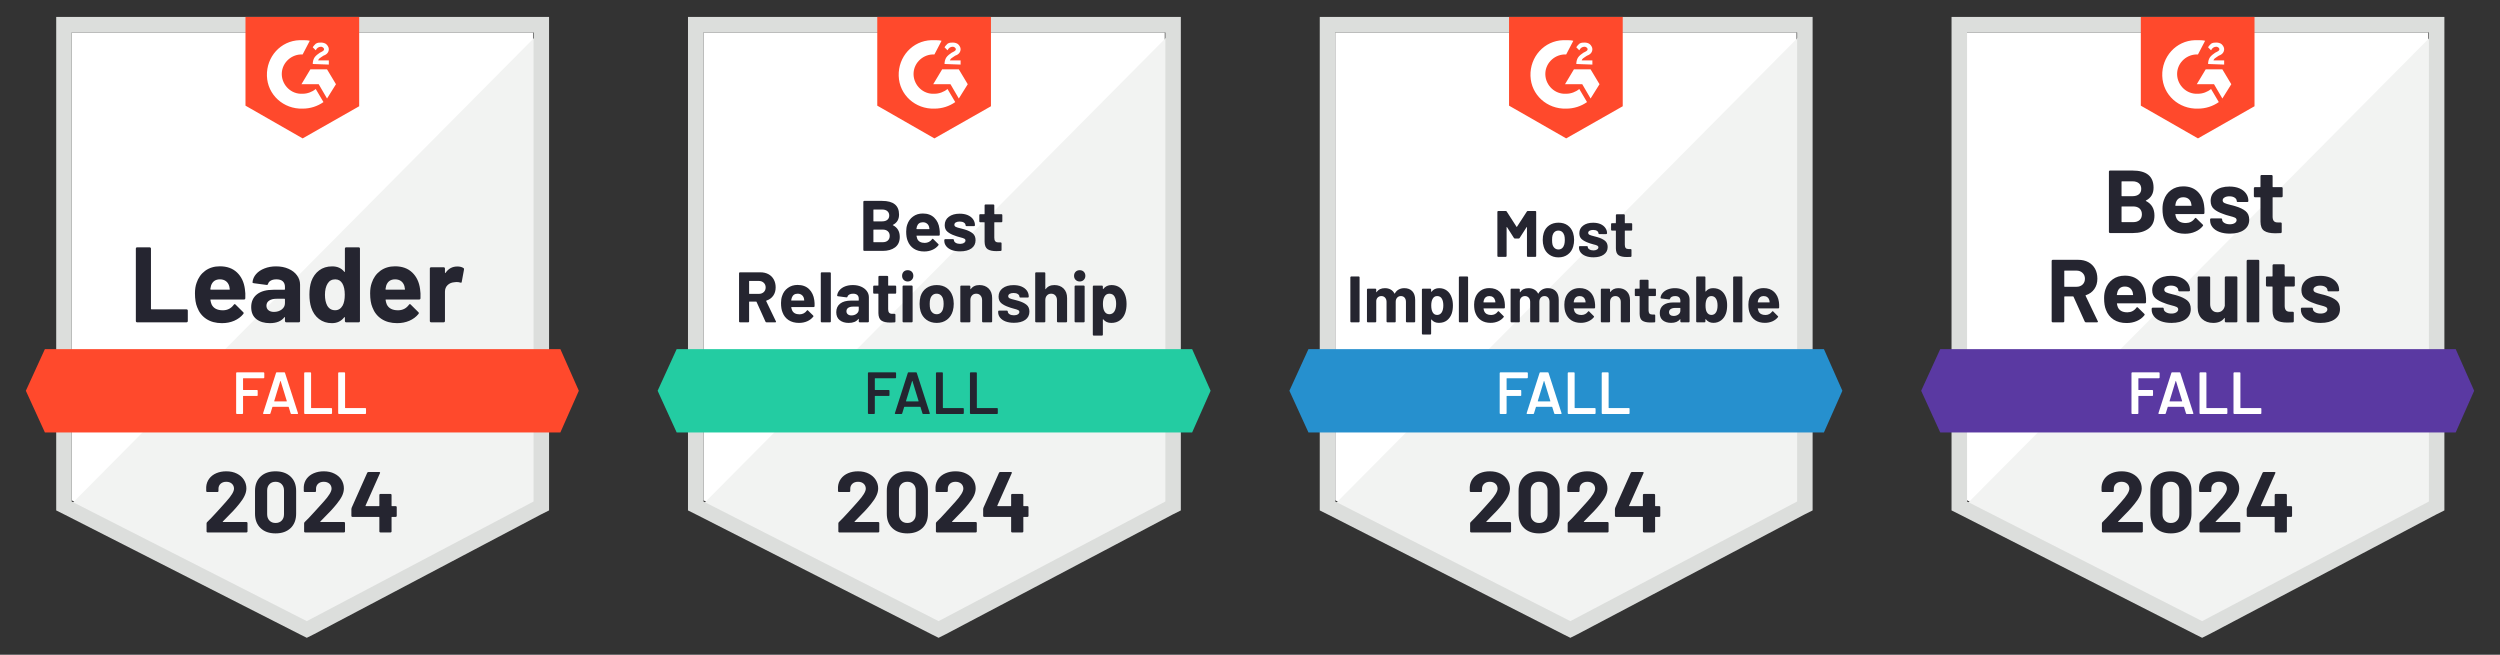 <?xml version="1.0" encoding="UTF-8"?>
<svg xmlns="http://www.w3.org/2000/svg" version="1.1" viewBox="0 0 420 110">
  <rect x="0" y="0" width="420" height="110" fill="#333333" stroke="none"/>
  <defs>
    <style>
      .cls-1 {
        fill: #dcdedc;
      }

      .cls-2 {
        fill: #252530;
      }

      .cls-3 {
        fill: #23cca2;
      }

      .cls-4 {
        fill: #fff;
      }

      .cls-5 {
        fill: #2690ce;
      }

      .cls-6 {
        fill: #5a39a2;
      }

      .cls-7 {
        fill: #f2f3f2;
      }

      .cls-8 {
        fill: #ff492c;
      }

      .cls-9 {
        fill: #242530;
      }
    </style>
  </defs>
  <!-- Generator: Adobe Illustrator 28.7.1, SVG Export Plug-In . SVG Version: 1.2.0 Build 142)  -->
  <g>
    <g id="Layer_1">
      <g>
        <path class="cls-4" d="M330.458,84.05l39.5,20.1,38-20.1V5.45h-77.5v78.6Z"/>
        <path class="cls-7" d="M408.758,5.75l-79.1,79.7,41,20.3,38.1-19.5V5.75Z"/>
        <path class="cls-1" d="M327.858,31.65v54.1l1.4.7,39.5,20.1,1.2.6,1.2-.6,38.1-20.1,1.4-.7V2.85h-82.8v28.8h-0ZM330.458,84.25V5.45h77.6v78.8l-38.1,20.1-39.5-20.1h0Z"/>
        <path class="cls-8" d="M369.258,6.75c.4,0,.8,0,1.2.1l-1.2,2.3c-1.8-.1-3.4,1.3-3.5,3.1-.1,1.8,1.3,3.4,3.1,3.5h.4c.8,0,1.6-.3,2.2-.8l1.3,2.2c-1,.7-2.2,1.1-3.5,1.1-3.2.1-5.9-2.3-6-5.5-.1-3.2,2.3-5.9,5.5-6,0,0,.5,0,.5-0ZM373.358,11.65l1.5,2.5-1.5,2.4-1.4-2.4h-2.9l1.5-2.5h2.8-0ZM370.958,10.75c0-.4.1-.8.3-1.1s.6-.6.9-.8l.2-.1c.4-.2.5-.3.5-.5s-.3-.4-.5-.4c-.4,0-.7.2-.9.6l-.5-.5c.1-.2.3-.4.5-.6.3-.2.6-.2.9-.2s.7.1.9.3.4.5.4.8c0,.5-.3.9-.9,1.1l-.3.2c-.3.2-.5.3-.6.6h1.8v.7l-2.7-.1h0ZM369.258,23.25l9.5-5.4V2.85h-19.1v14.9l9.6,5.5Z"/>
        <path class="cls-6" d="M412.558,58.65h-86.6l-3.2,7,3.2,7h86.6l3.1-7s-3.1-7-3.1-7Z"/>
        <path class="cls-2" d="M350.438,54.15c-.1,0-.17-.047-.21-.14l-1.87-4.15c-.02-.04-.05-.06-.09-.06h-1.4c-.047,0-.07.027-.07.08v4.09c0,.053-.017.097-.05.13-.04.033-.083.05-.13.05h-1.76c-.047,0-.087-.017-.12-.05-.04-.033-.06-.077-.06-.13v-10.14c0-.047.02-.09.06-.13.033-.033.073-.05.12-.05h4.29c.64,0,1.203.13,1.69.39s.863.63,1.13,1.11c.26.48.39,1.037.39,1.67,0,.68-.17,1.26-.51,1.74-.34.487-.813.83-1.42,1.03-.053.02-.07.053-.05.1l2.04,4.25c.027.04.04.07.04.09,0,.08-.057.12-.17.12,0,0-1.85,0-1.85 0h-0ZM346.868,45.46c-.047,0-.07.027-.07.08v2.57c0,.047.023.07.07.07h1.97c.42,0,.763-.123,1.03-.37.267-.253.4-.58.4-.98,0-.4-.133-.727-.4-.98-.267-.26-.61-.39-1.03-.39,0,0-1.97,0-1.97-0ZM360.478,49.5c.06.38.08.803.06,1.27-.013.127-.08.19-.2.19h-4.63c-.06,0-.08.023-.06.07.027.2.08.4.16.6.26.56.79.84,1.59.84.64-.007,1.147-.267,1.52-.78.04-.06.083-.09.13-.09.033,0,.07.02.11.06l1.08,1.06c.047.053.07.1.07.14,0,.02-.02.06-.06.12-.327.413-.75.73-1.27.95-.52.227-1.09.34-1.71.34-.86 0-1.587-.193-2.18-.58-.6-.393-1.03-.94-1.29-1.64-.207-.5-.31-1.153-.31-1.96,0-.553.073-1.04.22-1.46.233-.707.637-1.27,1.21-1.69s1.257-.63,2.05-.63c1,0,1.803.29,2.41.87.607.58.973,1.353,1.1,2.32ZM356.978,48.14c-.627,0-1.04.293-1.24.88-.04.133-.077.293-.11.48,0,.047.027.07.08.07h2.59c.06,0,.08-.023.06-.07-.047-.287-.07-.427-.07-.42-.093-.3-.25-.533-.47-.7-.227-.16-.507-.24-.84-.24ZM364.808,54.25c-.667,0-1.25-.093-1.75-.28-.5-.187-.887-.45-1.16-.79-.28-.34-.42-.727-.42-1.16v-.15c0-.047.02-.09.06-.13.033-.033.073-.05.12-.05h1.67c.047-0.0.09.017.13.05.033.04.05.083.05.13v.01c0,.227.123.417.37.57.24.153.547.23.92.23.34,0,.613-.067.82-.2.213-.14.32-.307.32-.5,0-.18-.09-.317-.27-.41-.18-.087-.477-.18-.89-.28-.467-.12-.837-.237-1.11-.35-.64-.22-1.15-.49-1.53-.81s-.57-.78-.57-1.38c0-.74.29-1.327.87-1.76.573-.433,1.333-.65,2.28-.65.64,0,1.2.1,1.68.3.48.207.853.497,1.12.87.267.367.4.787.4,1.26,0,.047-.017.087-.05.12-.04.033-.083.05-.13.05h-1.61c-.047,0-.087-.017-.12-.05-.04-.033-.06-.073-.06-.12,0-.22-.11-.407-.33-.56-.227-.153-.527-.23-.9-.23-.327 0-.597.063-.81.19-.207.12-.31.283-.31.49,0,.2.103.35.31.45.2.1.54.207,1.02.32l.38.09c.14.033.29.077.45.13.707.213,1.267.483,1.68.81.407.333.61.813.61,1.44,0,.74-.29,1.317-.87,1.73-.587.413-1.377.62-2.37.62ZM373.768,46.62c0-.047.017-.09.05-.13.033-.033.077-.05.13-.05h1.75c.053-0.0.097.017.13.05.033.04.05.083.05.13v7.35c0,.053-.017.097-.05.13s-.077.05-.13.05h-1.75c-.053,0-.097-.017-.13-.05s-.05-.077-.05-.13v-.51c0-.027-.01-.043-.03-.05s-.04.007-.06.04c-.4.533-1.02.8-1.86.8-.76,0-1.387-.227-1.88-.68-.487-.46-.73-1.107-.73-1.94v-5.01c0-.047.017-.09.05-.13.033-.033.077-.05.13-.05h1.74c.047-0.0.09.017.13.05.033.04.05.083.05.13v4.49c0,.4.107.723.32.97.213.253.51.38.89.38.347,0,.627-.103.84-.31.22-.207.357-.473.41-.8v-4.73h0ZM377.618,54.15c-.047,0-.087-.017-.12-.05-.04-.033-.06-.077-.06-.13v-10.14c0-.047.02-.09.06-.13.033-.033.073-.05.12-.05h1.76c.047,0,.09.017.13.05.033.04.05.083.05.13v10.14c0,.053-.017.097-.05.13-.04.033-.083.05-.13.05h-1.76ZM385.528,47.96c0,.047-.017.087-.05.12-.04.04-.083.06-.13.06h-1.44c-.053,0-.08.023-.08.07v3.18c0,.327.07.573.21.74.133.16.35.24.65.24h.49c.053,0,.097.017.13.05s.05.077.05.13v1.42c0,.113-.06.177-.18.19-.42.02-.72.03-.9.03-.827-0-1.447-.137-1.86-.41-.407-.273-.617-.79-.63-1.55v-4.02c0-.047-.023-.07-.07-.07h-.86c-.047,0-.087-.02-.12-.06-.04-.033-.06-.073-.06-.12v-1.34c0-.047.02-.09.06-.13.033-.033.073-.05.12-.05h.86c.047-0.0.07-.027.07-.08v-1.78c0-.047.02-.09.06-.13.033-.033.073-.05.12-.05h1.68c.053,0,.097.017.13.05.033.04.05.083.05.13v1.78c0,.053.027.08.08.08h1.44c.047-0.0.09.017.13.05.033.04.05.083.05.13v1.34h0ZM389.878,54.25c-.673,0-1.26-.093-1.76-.28-.5-.187-.887-.45-1.16-.79-.273-.34-.41-.727-.41-1.16v-.15c0-.047.017-.09.05-.13.033-.033.077-.05.13-.05h1.66c.053-0.0.097.017.13.05.033.04.05.083.05.13v.01c0,.227.123.417.37.57.247.153.553.23.92.23.34,0,.617-.067.83-.2.207-.14.31-.307.31-.5,0-.18-.09-.317-.27-.41-.18-.087-.473-.18-.88-.28-.473-.12-.843-.237-1.11-.35-.64-.22-1.15-.49-1.53-.81s-.57-.78-.57-1.38c0-.74.287-1.327.86-1.76.573-.433,1.337-.65,2.29-.65.64,0,1.2.1,1.68.3.48.207.853.497,1.12.87.26.367.39.787.39,1.26,0,.047-.017.087-.05.12s-.077.05-.13.05h-1.6c-.053,0-.097-.017-.13-.05s-.05-.073-.05-.12c0-.22-.113-.407-.34-.56-.227-.153-.523-.23-.89-.23-.333 0-.603.063-.81.19-.213.12-.32.283-.32.49,0,.2.103.35.31.45.207.1.55.207,1.03.32.107.027.23.057.37.09s.29.077.45.13c.713.213,1.273.483,1.68.81.413.333.62.813.62,1.44,0,.74-.293,1.317-.88,1.73s-1.373.62-2.36.62l-0.0 0h0ZM360.528,33.68c-.06.027-.06.057,0,.09.947.487,1.42,1.3,1.42,2.44,0,.973-.33,1.707-.99,2.2-.66.493-1.523.74-2.59.74h-3.89c-.047,0-.087-.017-.12-.05-.04-.033-.06-.077-.06-.13v-10.14c0-.047.02-.09.06-.13.033-.033.073-.05.12-.05h3.77c2.367,0,3.55.96,3.55,2.88,0,1-.423,1.717-1.27,2.15h-0ZM356.488,30.46c-.047,0-.07.027-.07.08v2.34c0,.053.023.08.07.08h1.76c.467,0,.833-.11,1.1-.33.253-.22.38-.52.38-.9,0-.393-.127-.703-.38-.93-.267-.227-.633-.34-1.1-.34h-1.76ZM358.368,37.32c.46,0,.82-.117,1.08-.35s.39-.557.39-.97c0-.407-.13-.73-.39-.97-.26-.233-.627-.35-1.1-.35h-1.86c-.047,0-.07.027-.07.08v2.48c0,.053.023.08.07.08,0,0,1.88,0,1.88-0h0ZM370.288,34.5c.06.38.08.803.06,1.27-.007.127-.07.19-.19.19h-4.64c-.06,0-.08.023-.06.07.033.2.09.4.17.6.26.56.79.84,1.59.84.64-.007,1.143-.267,1.51-.78.04-.06.087-.09.14-.09.027,0,.06.02.1.06l1.08,1.06c.053.053.08.1.08.14,0,.02-.02.06-.06.12-.333.413-.76.73-1.28.95-.513.227-1.083.34-1.71.34-.86,0-1.587-.193-2.18-.58-.593-.393-1.02-.94-1.28-1.64-.213-.5-.32-1.153-.32-1.96,0-.553.077-1.04.23-1.46.227-.707.63-1.27,1.21-1.69.573-.42,1.253-.63,2.04-.63,1,0,1.803.29,2.41.87s.973,1.353,1.1,2.32h-0ZM366.798,33.14c-.633,0-1.05.293-1.25.88-.04.133-.073.293-.1.48,0,.047.023.07.07.07h2.6c.06,0,.08-.023.06-.07-.053-.287-.08-.427-.08-.42-.087-.3-.243-.533-.47-.7-.227-.16-.503-.24-.83-.24h-0ZM374.628,39.25c-.673-0-1.26-.093-1.76-.28-.5-.187-.887-.45-1.16-.79-.273-.34-.41-.727-.41-1.16v-.15c0-.047.017-.09.05-.13.033-.033.077-.05.13-.05h1.66c.053,0,.097.017.13.05.033.04.05.083.05.13v.01c0,.227.123.417.37.57s.553.23.92.23c.34,0,.617-.067.83-.2.207-.14.31-.307.31-.5,0-.18-.09-.317-.27-.41-.18-.087-.473-.18-.88-.28-.473-.12-.843-.237-1.11-.35-.64-.22-1.15-.49-1.53-.81s-.57-.78-.57-1.38c0-.74.287-1.327.86-1.76.573-.433,1.337-.65,2.29-.65.64,0,1.2.1,1.68.3.48.207.853.497,1.12.87.26.367.39.787.39,1.26,0,.047-.017.087-.05.12s-.077.05-.13.05h-1.6c-.053,0-.097-.017-.13-.05s-.05-.073-.05-.12c0-.22-.113-.407-.34-.56s-.523-.23-.89-.23c-.333,0-.603.063-.81.19-.213.12-.32.283-.32.49,0,.2.103.35.31.45s.55.207,1.03.32c.107.027.23.057.37.09s.29.077.45.13c.713.213,1.273.483,1.68.81.413.333.62.813.62,1.44,0,.74-.293,1.317-.88,1.73-.587.413-1.373.62-2.36.62h0ZM383.488,32.96c0,.047-.017.087-.05.12-.033.04-.077.06-.13.06h-1.44c-.047,0-.07.023-.07.07v3.18c0,.327.067.573.2.74.133.16.353.24.66.24h.49c.047,0,.09.017.13.05.033.033.05.077.05.13v1.42c0,.113-.06.177-.18.19-.42.02-.72.03-.9.03-.833,0-1.453-.137-1.86-.41-.413-.273-.623-.79-.63-1.55v-4.02c0-.047-.027-.07-.08-.07h-.85c-.053,0-.097-.02-.13-.06-.033-.033-.05-.073-.05-.12v-1.34c0-.047.017-.09.05-.13.033-.033.077-.05.13-.05h.85c.053,0,.08-.027.08-.08v-1.78c0-.047.017-.09.05-.13.033-.033.077-.05.13-.05h1.68c.047,0,.09.017.13.05.033.04.05.083.05.13v1.78c0,.053.023.08.07.08h1.44c.053,0,.097.017.13.05.033.04.05.083.05.13v1.34h0Z"/>
        <path class="cls-4" d="M362.818,63.43c0,.033-.013.06-.04.08-.02.027-.047.04-.08.04h-3.4c-.033,0-.05.017-.05.05v1.87c0,.033.017.05.05.05h2.29c.033,0,.063.01.09.03.02.027.03.057.03.09v.76c0,.033-.01.063-.03.09-.027.02-.057.03-.09.03h-2.29c-.033,0-.05.017-.05.05v2.86c0,.033-.013.06-.04.08-.02.027-.047.04-.08.04h-.92c-.033,0-.06-.013-.08-.04-.027-.02-.04-.047-.04-.08v-6.76c0-.033.013-.06.04-.08.02-.027.047-.04.08-.04h4.49c.033,0,.06.013.08.04.027.02.04.047.04.08,0,0,0,.76,0,.76ZM367.378,69.55c-.067,0-.11-.033-.13-.1l-.33-1.07c-.013-.027-.03-.04-.05-.04h-2.64c-.02,0-.037.013-.05.04l-.33,1.07c-.02.067-.063.1-.13.1h-1c-.04,0-.07-.013-.09-.04-.02-.02-.023-.053-.01-.1l2.17-6.76c.02-.067.063-.1.13-.1h1.25c.067,0,.11.033.13.1l2.18,6.76c.007.013.01.03.01.05,0,.06-.037.09-.11.09h-1ZM364.488,67.37c-.007.04.007.06.04.06h2.03c.04,0,.053-.02.04-.06l-1.03-3.35c-.007-.027-.017-.04-.03-.04s-.023.013-.03.04l-1.02,3.35h-0ZM369.638,69.55c-.033,0-.06-.013-.08-.04-.027-.02-.04-.047-.04-.08v-6.76c0-.033.013-.06.04-.08.02-.027.047-.04.08-.04h.92c.033,0,.063.013.09.04.02.02.03.047.03.08v5.83c0,.033.017.05.05.05h3.35c.033,0,.06.013.08.04.027.02.04.047.04.08v.76c0,.033-.013.06-.04.08-.02.027-.047.04-.08.04,0,0-4.44,0-4.44-0ZM375.348,69.55c-.033,0-.06-.013-.08-.04-.027-.02-.04-.047-.04-.08v-6.76c0-.033.013-.06.04-.08.02-.027.047-.04.08-.04h.92c.033,0,.063.013.09.04.02.02.03.047.03.08v5.83c0,.033.017.05.05.05h3.35c.033,0,.063.013.09.04.02.02.03.047.03.08v.76c0,.033-.01.06-.03.08-.027.027-.057.04-.09.04,0,0-4.44,0-4.44-0Z"/>
        <path class="cls-2" d="M355.848,87.61c-.02.02-.027.04-.02.06.013.02.033.03.06.03h3.93c.047,0,.087.017.12.05.04.033.06.073.06.12v1.41c0,.047-.02.087-.06.12-.033.033-.073.05-.12.05h-6.52c-.053,0-.097-.017-.13-.05-.033-.033-.05-.073-.05-.12v-1.34c0-.087.03-.16.09-.22.473-.46.957-.963,1.45-1.51.493-.547.803-.887.93-1.02.267-.32.54-.627.82-.92.88-.973,1.32-1.697,1.32-2.17,0-.34-.12-.62-.36-.84-.24-.213-.553-.32-.94-.32s-.7.107-.94.32c-.247.22-.37.51-.37.87v.36c0,.047-.017.087-.05.12s-.073.05-.12.05h-1.71c-.047 0-.087-.017-.12-.05-.04-.033-.06-.073-.06-.12v-.68c.033-.52.2-.983.5-1.39.3-.4.697-.707,1.19-.92.5-.213,1.06-.32,1.68-.32.687,0,1.283.13,1.79.39.507.253.897.597,1.17,1.03.28.44.42.923.42,1.45,0,.407-.103.823-.31,1.25-.2.427-.503.887-.91,1.38-.3.373-.623.747-.97,1.12-.347.367-.863.897-1.55,1.59l-.22.22v-0h-0ZM364.708,89.61c-1.067,0-1.907-.297-2.52-.89-.62-.593-.93-1.403-.93-2.43v-3.83c0-1.007.31-1.803.93-2.39.613-.593,1.453-.89,2.52-.89,1.06,0,1.903.297,2.53.89.62.587.93,1.383.93,2.39v3.83c0,1.027-.31,1.837-.93,2.43-.627.593-1.47.89-2.53.89ZM364.708,87.86c.433,0,.777-.133,1.03-.4.26-.267.39-.623.39-1.07v-3.99c0-.44-.13-.793-.39-1.06-.253-.267-.597-.4-1.03-.4-.427,0-.767.133-1.02.4-.26.267-.39.62-.39,1.06v3.99c0,.447.13.803.39,1.07.253.267.593.4,1.02.4h0ZM372.228,87.61c-.02.02-.023.04-.01.06.007.02.027.03.06.03h3.93c.047,0,.087.017.12.05.033.033.05.073.05.12v1.41c0,.047-.017.087-.05.12-.033.033-.073.05-.12.05h-6.53c-.047,0-.087-.017-.12-.05-.033-.033-.05-.073-.05-.12v-1.34c0-.087.027-.16.08-.22.48-.46.963-.963,1.45-1.51.493-.547.803-.887.93-1.02.273-.32.55-.627.83-.92.88-.973,1.32-1.697,1.32-2.17,0-.34-.12-.62-.36-.84-.247-.213-.563-.32-.95-.32s-.7.107-.94.32c-.24.22-.36.51-.36.87v.36c0,.047-.017.087-.05.12s-.077.05-.13.05h-1.71c-.047 0-.087-.017-.12-.05s-.05-.073-.05-.12v-.68c.027-.52.19-.983.49-1.39.3-.4.7-.707,1.2-.92s1.057-.32,1.67-.32c.687,0,1.283.13,1.79.39.513.253.907.597,1.18,1.03.273.44.41.923.41,1.45,0,.407-.1.823-.3,1.25-.207.427-.513.887-.92,1.38-.3.373-.623.747-.97,1.12-.347.367-.863.897-1.55,1.59l-.22.22-0-0h-0ZM384.888,85.03c.047,0,.09.017.13.05.033.033.05.073.05.12v1.47c0,.047-.017.087-.05.12-.04.033-.083.05-.13.05h-.62c-.047,0-.07.023-.07.07v2.37c0,.047-.017.087-.05.12-.04.033-.083.05-.13.05h-1.69c-.053,0-.097-.017-.13-.05-.033-.033-.05-.073-.05-.12v-2.37c0-.047-.023-.07-.07-.07h-4.45c-.047,0-.09-.017-.13-.05-.033-.033-.05-.073-.05-.12v-1.16c0-.06.017-.133.05-.22l2.61-5.86c.04-.087.107-.13.2-.13h1.81c.067,0,.113.017.14.05.027.033.023.083-.01.15l-2.42,5.44c-.007.02-.007.04,0,.06.013.02.03.03.05.03h2.2c.047,0,.07-.027.07-.08v-1.79c0-.053.017-.097.05-.13s.077-.05.13-.05h1.69c.047-0.0.09.017.13.05.033.033.05.077.05.13v1.79c0,.053.023.08.07.08,0,0,.62,0,.62-0Z"/>
      </g>
      <g>
        <path class="cls-4" d="M118.181,84.05l39.5,20.1,38-20.1V5.45h-77.5v78.6Z"/>
        <path class="cls-7" d="M196.481,5.75l-79.1,79.7,41,20.3,38.1-19.5V5.75l0-0Z"/>
        <path class="cls-1" d="M115.581,31.65v54.1l1.4.7,39.5,20.1,1.2.6,1.2-.6,38.1-20.1,1.4-.7V2.85h-82.8s0,28.8 0,28.8ZM118.181,84.25V5.45h77.6v78.8l-38.1,20.1-39.5-20.1h0Z"/>
        <path class="cls-8" d="M156.981,6.75c.4,0,.8,0,1.2.1l-1.2,2.3c-1.8-.1-3.4,1.3-3.5,3.1-.1,1.8,1.3,3.4,3.1,3.5h.4c.8,0,1.6-.3,2.2-.8l1.3,2.2c-1,.7-2.2,1.1-3.5,1.1-3.2.1-5.9-2.3-6-5.5-.1-3.2,2.3-5.9,5.5-6,0,0,.5,0,.5-0ZM161.081,11.65l1.5,2.5-1.5,2.4-1.4-2.4h-2.9l1.5-2.5h2.8ZM158.681,10.75c0-.4.1-.8.3-1.1s.6-.6.9-.8l.2-.1c.4-.2.5-.3.5-.5s-.3-.4-.5-.4c-.4,0-.7.2-.9.6l-.5-.5c.1-.2.3-.4.5-.6.3-.2.6-.2.9-.2.3,0,.7.1.9.3s.4.5.4.8c0,.5-.3.9-.9,1.1l-.3.2c-.3.2-.5.3-.6.6h1.8v.7l-2.7-.1h0ZM156.981,23.25l9.5-5.4V2.85h-19.1v14.9l9.6,5.5Z"/>
        <path class="cls-3" d="M200.281,58.65h-86.6l-3.2,7,3.2,7h86.6l3.1-7s-3.1-7-3.1-7Z"/>
        <path class="cls-2" d="M128.771,54.15c-.08,0-.137-.037-.17-.11l-1.5-3.32c-.013-.033-.037-.05-.07-.05h-1.12c-.04,0-.06.02-.06.06v3.28c0,.04-.013.073-.04.1s-.06.04-.1.04h-1.4c-.04,0-.077-.013-.11-.04-.027-.027-.04-.06-.04-.1v-8.12c0-.04.013-.073.04-.1.033-.027.07-.04.11-.04h3.43c.513,0,.963.103,1.35.31s.687.503.9.89c.213.387.32.83.32,1.33,0,.547-.137,1.013-.41,1.4-.273.387-.653.66-1.14.82-.04.02-.053.05-.04.09l1.63,3.39c.02.033.03.057.03.07,0,.067-.043.1-.13.1,0,0-1.48,0-1.48-0ZM125.911,47.2c-.04,0-.06.02-.06.06v2.05c0,.04.02.06.06.06h1.58c.333,0,.607-.1.82-.3.213-.2.32-.46.32-.78s-.107-.58-.32-.78c-.213-.207-.487-.31-.82-.31,0,0-1.58,0-1.58-0ZM136.801,50.43c.047.307.063.647.05,1.02-.013.093-.067.14-.16.14h-3.71c-.047,0-.063.02-.05.06.027.16.073.32.14.48.207.453.63.68,1.27.68.513-.013.917-.223,1.21-.63.033-.047.07-.07.11-.07.02 0.0.047.017.08.05l.87.85c.04.04.06.077.06.11,0,.013-.017.043-.05.09-.267.333-.607.59-1.02.77-.42.18-.877.27-1.37.27-.687-0-1.27-.157-1.75-.47-.473-.313-.813-.75-1.02-1.31-.167-.4-.25-.923-.25-1.57,0-.44.06-.83.18-1.17.18-.567.5-1.017.96-1.35.46-.34,1.007-.51,1.64-.51.8,0,1.443.233,1.93.7.48.467.773,1.087.88,1.86h0ZM134.001,49.34c-.5,0-.83.237-.99.71-.033.1-.063.227-.09.38,0,.04.02.06.06.06h2.08c.047,0,.063-.02.05-.06-.04-.233-.06-.347-.06-.34-.073-.24-.2-.423-.38-.55-.18-.133-.403-.2-.67-.2ZM138.031,54.15c-.04,0-.073-.013-.1-.04-.027-.027-.04-.06-.04-.1v-8.12c0-.04.013-.073.04-.1.027-.027.06-.04.1-.04h1.41c.04,0,.073.013.1.04.027.027.04.06.04.1v8.12c0,.04-.013.073-.04.1-.027.027-.06.04-.1.04h-1.41ZM143.281,47.89c.52 0.0.983.09,1.39.27s.723.423.95.73c.233.313.35.663.35,1.05v4.07c0,.04-.017.073-.05.1-.027.027-.06.04-.1.04h-1.4c-.04,0-.073-.013-.1-.04-.033-.027-.05-.06-.05-.1v-.4c0-.027-.007-.043-.02-.05s-.03.003-.05.03c-.333.44-.873.66-1.62.66-.62,0-1.123-.153-1.51-.46-.387-.307-.58-.753-.58-1.34,0-.62.217-1.1.65-1.44.433-.34,1.05-.51,1.85-.51h1.22c.04-0.0.06-.02.06-.06v-.26c0-.267-.08-.473-.24-.62s-.4-.22-.72-.22c-.247,0-.45.043-.61.13-.167.087-.273.21-.32.37-.027.087-.08.127-.16.12l-1.45-.19c-.093-.013-.137-.05-.13-.11.033-.333.167-.637.4-.91s.547-.487.94-.64c.387-.147.82-.22,1.3-.22h0ZM143.041,52.99c.34,0,.63-.093.87-.28.24-.187.36-.423.36-.71v-.43c0-.04-.02-.06-.06-.06h-.86c-.36,0-.643.067-.85.2-.2.14-.3.333-.3.58,0,.213.077.383.23.51.147.127.35.19.61.19h0ZM150.561,49.19c0,.04-.013.077-.04.11-.027.027-.06.04-.1.04h-1.15c-.04,0-.06.02-.06.06v2.54c0,.267.053.463.16.59.107.127.28.19.52.19h.4c.04-0.0.073.013.1.04.027.033.04.07.04.11v1.14c0,.087-.047.137-.14.15-.34.02-.58.03-.72.03-.667-0-1.163-.11-1.49-.33-.327-.22-.497-.637-.51-1.25v-3.21c0-.04-.02-.06-.06-.06h-.68c-.04,0-.073-.013-.1-.04-.027-.033-.04-.07-.04-.11v-1.06c0-.04.013-.077.04-.11.027-.027.06-.04.1-.04h.68c.04 0.0.06-.02.06-.06v-1.43c0-.04.017-.073.05-.1.027-.027.06-.04.1-.04h1.34c.04,0,.073.013.1.04.033.027.05.06.05.1v1.43c0,.04.02.06.06.06h1.15c.04 0.0.073.013.1.04.027.033.04.07.04.11v1.06ZM152.491,47.29c-.267,0-.49-.09-.67-.27s-.27-.407-.27-.68c0-.28.087-.51.26-.69.173-.173.4-.26.68-.26.28 0.0.51.087.69.26.173.18.26.41.26.69,0,.273-.09.5-.27.68s-.407.27-.68.27h0ZM151.771,54.15c-.04,0-.073-.013-.1-.04-.027-.027-.04-.06-.04-.1v-5.9c0-.04.013-.073.04-.1.027-.027.06-.04.1-.04h1.41c.04-0.0.073.013.1.04s.04.06.04.1v5.9c0,.04-.013.073-.04.1s-.06.04-.1.04h-1.41ZM157.371,54.25c-.673-0-1.25-.177-1.73-.53-.48-.353-.81-.833-.99-1.44-.107-.38-.16-.79-.16-1.23,0-.467.053-.89.16-1.27.187-.593.52-1.057,1-1.39.48-.333,1.057-.5,1.73-.5.653,0,1.213.163,1.68.49.46.333.787.797.98,1.39.127.4.19.82.19,1.26,0,.433-.053.837-.16,1.21-.18.627-.507,1.117-.98,1.47-.48.36-1.053.54-1.72.54h0ZM157.371,52.79c.26,0,.483-.08.67-.24.18-.16.31-.38.39-.66.067-.253.1-.533.1-.84,0-.333-.033-.617-.1-.85-.087-.273-.22-.483-.4-.63-.187-.153-.413-.23-.68-.23-.267,0-.49.077-.67.23-.18.147-.31.357-.39.63-.067.193-.1.477-.1.85,0,.36.027.64.08.84.08.28.217.5.41.66.187.16.417.24.69.24ZM164.541,47.89c.64 0,1.157.193,1.55.58.393.393.59.927.59,1.6v3.94c0,.04-.013.073-.04.1-.033.027-.07.04-.11.04h-1.4c-.04,0-.073-.013-.1-.04-.027-.027-.04-.06-.04-.1v-3.59c0-.32-.09-.58-.27-.78s-.42-.3-.72-.3c-.293,0-.53.1-.71.3s-.27.46-.27.78v3.59c0,.04-.013.073-.04.1-.033.027-.07.04-.11.04h-1.4c-.04,0-.073-.013-.1-.04-.027-.027-.04-.06-.04-.1v-5.88c0-.04.013-.077.04-.11.027-.027.06-.04.1-.04h1.4c.04 0.0.077.013.11.04.027.033.04.07.04.11v.42c0,.02.007.033.02.04.02.013.033.01.04-.01.327-.46.813-.69,1.46-.69h0ZM170.351,54.23c-.533,0-1-.073-1.4-.22-.4-.153-.71-.367-.93-.64-.22-.273-.33-.58-.33-.92v-.12c0-.04.013-.077.04-.11.027-.027.06-.04.1-.04h1.33c.04,0,.073.013.1.04.033.033.05.07.05.11v.01c0,.173.097.323.29.45.193.12.44.18.74.18.273-0.0.493-.053.66-.16s.25-.24.25-.4c0-.147-.073-.253-.22-.32-.14-.073-.373-.15-.7-.23-.38-.1-.677-.193-.89-.28-.513-.173-.923-.39-1.23-.65-.3-.253-.45-.62-.45-1.1,0-.593.23-1.063.69-1.41.46-.347,1.07-.52,1.83-.52.513,0,.96.08,1.34.24.387.167.687.397.9.69.207.3.31.637.31,1.01,0,.04-.013.073-.04.1-.027.033-.06.05-.1.05h-1.28c-.04,0-.077-.017-.11-.05-.027-.027-.04-.06-.04-.1,0-.173-.09-.32-.27-.44s-.417-.18-.71-.18c-.267-0-.483.047-.65.14-.167.1-.25.233-.25.4,0,.16.08.28.24.36.167.08.443.163.83.25.087.027.187.053.3.08.107.027.227.06.36.1.567.167,1.013.383,1.34.65.327.26.49.643.49,1.15,0,.593-.233,1.057-.7,1.39-.467.327-1.097.49-1.89.49h-0ZM177.131,47.89c.64 0,1.157.193,1.55.58.393.393.59.927.59,1.6v3.94c0,.04-.017.073-.05.1-.027.027-.06.04-.1.04h-1.4c-.04,0-.073-.013-.1-.04-.033-.027-.05-.06-.05-.1v-3.59c0-.32-.09-.58-.27-.78s-.417-.3-.71-.3-.53.1-.71.3-.27.46-.27.78v3.59c0,.04-.017.073-.05.1-.027.027-.06.04-.1.04h-1.4c-.04,0-.073-.013-.1-.04-.033-.027-.05-.06-.05-.1v-8.12c0-.04.017-.073.05-.1.027-.027.06-.04.1-.04h1.4c.04-0.0.073.013.1.04.033.027.05.06.05.1v2.66c0,.02.007.033.02.04.013.013.027.01.04-.01.327-.46.813-.69,1.46-.69h0ZM181.391,47.29c-.273,0-.5-.09-.68-.27s-.27-.407-.27-.68c0-.28.09-.51.27-.69.173-.173.4-.26.68-.26s.507.087.68.26c.18.18.27.41.27.69,0,.273-.09.5-.27.68s-.407.27-.68.27ZM180.671,54.15c-.04,0-.073-.013-.1-.04-.027-.027-.04-.06-.04-.1v-5.9c0-.04.013-.073.04-.1s.06-.04.1-.04h1.4c.04-0.0.077.013.11.04.027.027.04.06.04.1v5.9c0,.04-.013.073-.04.1-.033.027-.07.04-.11.04h-1.4ZM189.051,49.64c.14.407.21.887.21,1.44,0,.553-.077,1.053-.23,1.5-.18.513-.47.92-.87,1.22-.393.3-.883.45-1.47.45-.573-0-1.02-.2-1.34-.6-.013-.027-.03-.037-.05-.03-.013.007-.02.023-.02.05v2.57c0,.04-.013.073-.04.1-.033.027-.07.04-.11.04h-1.4c-.04,0-.073-.013-.1-.04-.027-.027-.04-.06-.04-.1v-8.11c0-.04.013-.077.04-.11.027-.027.06-.04.1-.04h1.4c.04,0,.077.013.11.04.027.033.04.07.04.11v.39c0,.027.007.04.02.04.02.007.037.003.05-.01.333-.44.797-.66,1.39-.66.553,0,1.033.153,1.44.46.4.307.69.737.87,1.29h0ZM187.211,52.33c.2-.313.3-.74.3-1.28,0-.5-.083-.9-.25-1.2-.187-.34-.483-.51-.89-.51-.367,0-.643.17-.83.51-.167.293-.25.7-.25,1.22,0,.533.087.947.26,1.24.187.32.46.48.82.48s.64-.153.84-.46h0ZM150.021,37.77c-.047.027-.047.05,0,.07.76.393,1.14,1.047,1.14,1.96,0,.773-.263,1.36-.79,1.76-.527.393-1.22.59-2.08.59h-3.1c-.04,0-.077-.013-.11-.04-.027-.027-.04-.06-.04-.1v-8.12c0-.04.013-.073.04-.1.033-.027.07-.04.11-.04h3.01c1.893,0,2.84.767,2.84,2.3,0,.8-.34,1.373-1.02,1.72h0ZM146.791,35.2c-.04,0-.06.02-.06.06v1.87c0,.04.02.06.06.06h1.41c.373-0.0.663-.087.87-.26.213-.173.32-.413.32-.72,0-.313-.107-.56-.32-.74-.207-.18-.497-.27-.87-.27h-1.41ZM148.291,40.69c.373-0.0.663-.097.87-.29.207-.187.31-.443.31-.77s-.103-.583-.31-.77c-.207-.193-.5-.29-.88-.29h-1.49c-.04,0-.06.02-.06.06v2c0,.04.02.06.06.06h1.5ZM157.831,38.43c.053.307.07.647.05,1.02-.007.093-.057.14-.15.14h-3.71c-.047,0-.063.02-.05.06.027.16.07.32.13.48.207.453.63.68,1.27.68.513-.013.92-.223,1.22-.63.027-.047.06-.07.1-.07.027,0,.057.017.09.05l.86.85c.04.04.06.077.06.11,0,.013-.017.043-.05.09-.26.333-.6.59-1.02.77-.413.18-.867.27-1.36.27-.693,0-1.277-.157-1.75-.47-.473-.313-.817-.75-1.03-1.31-.167-.4-.25-.923-.25-1.57,0-.44.06-.83.18-1.17.187-.567.51-1.017.97-1.35.46-.34,1.007-.51,1.64-.51.8,0,1.44.233,1.92.7.487.467.78,1.087.88,1.86h-0ZM155.041,37.34c-.507,0-.84.237-1,.71-.033.1-.06.227-.08.38,0,.04.02.06.06.06h2.07c.053 0.0.07-.02.05-.06-.04-.233-.06-.347-.06-.34-.073-.24-.2-.423-.38-.55-.18-.133-.4-.2-.66-.2ZM161.301,42.23c-.533,0-1-.073-1.4-.22-.4-.153-.71-.367-.93-.64s-.33-.58-.33-.92v-.12c0-.04.013-.077.04-.11.027-.027.06-.04.1-.04h1.33c.04,0,.077.013.11.04.027.033.04.07.04.11v.01c0,.173.097.323.29.45.2.12.447.18.74.18.273,0,.493-.053.66-.16s.25-.24.25-.4c0-.147-.07-.253-.21-.32-.147-.073-.383-.15-.71-.23-.38-.1-.677-.193-.89-.28-.513-.173-.92-.39-1.22-.65-.307-.253-.46-.62-.46-1.1,0-.593.23-1.063.69-1.41s1.07-.52,1.83-.52c.513,0,.96.08,1.34.24.387.167.687.397.9.69.213.3.32.637.32,1.01,0,.04-.017.073-.05.1-.027.033-.06.05-.1.05h-1.28c-.04,0-.073-.017-.1-.05-.033-.027-.05-.06-.05-.1,0-.173-.09-.32-.27-.44-.18-.12-.417-.18-.71-.18-.267,0-.483.047-.65.14-.167.1-.25.233-.25.4,0,.16.083.28.25.36.16.08.433.163.82.25.087.027.187.053.3.08.113.027.233.06.36.1.567.167,1.013.383,1.34.65.327.26.49.643.49,1.15,0,.593-.233,1.057-.7,1.39-.467.327-1.097.49-1.89.49l-0-0h0ZM168.391,37.19c0,.04-.013.077-.04.11-.027.027-.06.04-.1.04h-1.15c-.04,0-.06.02-.06.06v2.54c0,.267.053.463.16.59s.28.19.52.19h.4c.04,0,.073.013.1.04.027.033.04.07.04.11v1.14c0,.087-.047.137-.14.15-.34.02-.58.03-.72.03-.667,0-1.163-.11-1.49-.33s-.493-.637-.5-1.25v-3.21c0-.04-.02-.06-.06-.06h-.69c-.04,0-.073-.013-.1-.04-.027-.033-.04-.07-.04-.11v-1.06c0-.04.013-.077.04-.11.027-.027.06-.04.1-.04h.69c.04,0,.06-.02.06-.06v-1.43c0-.04.013-.073.04-.1.027-.027.06-.04.1-.04h1.34c.04,0,.077.013.11.04.027.027.04.06.04.1v1.43c0,.04.02.06.06.06h1.15c.04,0,.073.013.1.04.027.033.04.07.04.11v1.06h0Z"/>
        <path class="cls-9" d="M150.541,63.43c0,.033-.013.06-.04.08-.02.027-.047.04-.08.04h-3.4c-.033,0-.05.017-.05.05v1.87c0,.033.017.05.05.05h2.29c.033,0,.063.01.09.03.02.027.03.057.03.09v.76c0,.033-.01.063-.03.09-.027.02-.057.03-.09.03h-2.29c-.033,0-.05.017-.05.05v2.86c0,.033-.013.06-.04.08-.02.027-.047.04-.08.04h-.92c-.033,0-.06-.013-.08-.04-.027-.02-.04-.047-.04-.08v-6.76c0-.033.013-.06.04-.08.02-.027.047-.04.08-.04h4.49c.033,0,.06.013.08.04.027.02.04.047.04.08,0,0,0,.76,0,.76l-0-0ZM155.101,69.55c-.067,0-.11-.033-.13-.1l-.33-1.07c-.013-.027-.03-.04-.05-.04h-2.64c-.02,0-.037.013-.05.04l-.33,1.07c-.02.067-.063.1-.13.1h-1c-.04,0-.07-.013-.09-.04-.02-.02-.023-.053-.01-.1l2.17-6.76c.02-.067.063-.1.13-.1h1.25c.067,0,.11.033.13.1l2.18,6.76c.007.013.01.03.01.05,0,.06-.037.09-.11.09h-1ZM152.211,67.37c-.007.04.007.06.04.06h2.03c.04,0,.053-.02.04-.06l-1.03-3.35c-.007-.027-.017-.04-.03-.04s-.023.013-.03.04l-1.02,3.35h0ZM157.361,69.55c-.033,0-.06-.013-.08-.04-.027-.02-.04-.047-.04-.08v-6.76c0-.033.013-.06.04-.08.02-.027.047-.04.08-.04h.92c.033,0,.063.013.09.04.02.02.03.047.03.08v5.83c0,.033.017.05.05.05h3.35c.033,0,.06.013.08.04.027.02.04.047.04.08v.76c0,.033-.013.06-.04.08-.02.027-.047.04-.08.04,0,0-4.44,0-4.44-0ZM163.071,69.55c-.033,0-.06-.013-.08-.04-.027-.02-.04-.047-.04-.08v-6.76c0-.033.013-.06.04-.08.02-.027.047-.04.08-.04h.92c.033,0,.063.013.09.04.02.02.03.047.03.08v5.83c0,.033.017.05.05.05h3.35c.033,0,.063.013.09.04.02.02.03.047.03.08v.76c0,.033-.01.06-.03.08-.027.027-.057.04-.09.04,0,0-4.44,0-4.44-0Z"/>
        <path class="cls-2" d="M143.571,87.61c-.02.02-.027.04-.02.06.013.02.033.03.06.03h3.93c.047,0,.087.017.12.05.04.033.06.073.06.12v1.41c0,.047-.02.087-.06.12-.033.033-.073.05-.12.05h-6.52c-.053,0-.097-.017-.13-.05-.033-.033-.05-.073-.05-.12v-1.34c0-.087.03-.16.09-.22.473-.46.957-.963,1.45-1.51.493-.547.803-.887.93-1.02.267-.32.54-.627.82-.92.88-.973,1.32-1.697,1.32-2.17,0-.34-.12-.62-.36-.84-.24-.213-.553-.32-.94-.32s-.7.107-.94.32c-.247.22-.37.51-.37.87v.36c0,.047-.017.087-.05.12s-.073.05-.12.05h-1.71c-.047 0-.087-.017-.12-.05-.04-.033-.06-.073-.06-.12v-.68c.033-.52.2-.983.5-1.39.3-.4.697-.707,1.19-.92.5-.213,1.06-.32,1.68-.32.687,0,1.283.13,1.79.39.507.253.897.597,1.17,1.03.28.44.42.923.42,1.45,0,.407-.103.823-.31,1.25-.2.427-.503.887-.91,1.38-.3.373-.623.747-.97,1.12-.347.367-.863.897-1.55,1.59l-.22.22v-0h-0ZM152.431,89.61c-1.067,0-1.907-.297-2.52-.89-.62-.593-.93-1.403-.93-2.43v-3.83c0-1.007.31-1.803.93-2.39.613-.593,1.453-.89,2.52-.89,1.06,0,1.903.297,2.53.89.62.587.93,1.383.93,2.39v3.83c0,1.027-.31,1.837-.93,2.43-.627.593-1.47.89-2.53.89h-0ZM152.431,87.86c.433,0,.777-.133,1.03-.4.26-.267.39-.623.39-1.07v-3.99c0-.44-.13-.793-.39-1.06-.253-.267-.597-.4-1.03-.4-.427,0-.767.133-1.02.4-.26.267-.39.62-.39,1.06v3.99c0,.447.13.803.39,1.07.253.267.593.4,1.02.4ZM159.951,87.61c-.02.02-.023.04-.01.06.007.02.027.03.06.03h3.93c.047,0,.087.017.12.05.033.033.05.073.05.12v1.41c0,.047-.017.087-.05.12-.033.033-.073.05-.12.05h-6.53c-.047,0-.087-.017-.12-.05-.033-.033-.05-.073-.05-.12v-1.34c0-.087.027-.16.08-.22.48-.46.963-.963,1.45-1.51.493-.547.803-.887.93-1.02.273-.32.55-.627.83-.92.88-.973,1.32-1.697,1.32-2.17,0-.34-.12-.62-.36-.84-.247-.213-.563-.32-.95-.32s-.7.107-.94.32c-.24.22-.36.51-.36.87v.36c0,.047-.017.087-.05.12s-.077.05-.13.05h-1.71c-.047 0-.087-.017-.12-.05s-.05-.073-.05-.12v-.68c.027-.52.19-.983.49-1.39.3-.4.7-.707,1.2-.92s1.057-.32,1.67-.32c.687,0,1.283.13,1.79.39.513.253.907.597,1.18,1.03.273.44.41.923.41,1.45,0,.407-.1.823-.3,1.25-.207.427-.513.887-.92,1.38-.3.373-.623.747-.97,1.12-.347.367-.863.897-1.55,1.59l-.22.22-0-0ZM172.611,85.03c.047,0,.09.017.13.05.033.033.05.073.05.12v1.47c0,.047-.017.087-.05.12-.04.033-.083.05-.13.05h-.62c-.047,0-.07.023-.07.07v2.37c0,.047-.017.087-.05.12-.04.033-.083.05-.13.05h-1.69c-.053,0-.097-.017-.13-.05-.033-.033-.05-.073-.05-.12v-2.37c0-.047-.023-.07-.07-.07h-4.45c-.047,0-.09-.017-.13-.05-.033-.033-.05-.073-.05-.12v-1.16c0-.06.017-.133.05-.22l2.61-5.86c.04-.087.107-.13.2-.13h1.81c.067,0,.113.017.14.05.027.033.023.083-.01.15l-2.42,5.44c-.007.02-.007.04,0,.06.013.02.03.03.05.03h2.2c.047,0,.07-.027.07-.08v-1.79c0-.053.017-.097.05-.13s.077-.05.13-.05h1.69c.047-0.0.09.017.13.05.033.033.05.077.05.13v1.79c0,.053.023.08.07.08,0,0,.62,0,.62-0Z"/>
      </g>
      <g>
        <path class="cls-4" d="M224.319,84.05l39.5,20.1,38-20.1V5.45h-77.5v78.6Z"/>
        <path class="cls-7" d="M302.619,5.75l-79.1,79.7,41,20.3,38.1-19.5V5.75Z"/>
        <path class="cls-1" d="M221.719,31.65v54.1l1.4.7,39.5,20.1,1.2.6,1.2-.6,38.1-20.1,1.4-.7V2.85h-82.8v28.8ZM224.319,84.25V5.45h77.6v78.8l-38.1,20.1-39.5-20.1Z"/>
        <path class="cls-8" d="M263.119,6.75c.4,0,.8,0,1.2.1l-1.2,2.3c-1.8-.1-3.4,1.3-3.5,3.1-.1,1.8,1.3,3.4,3.1,3.5h.4c.8,0,1.6-.3,2.2-.8l1.3,2.2c-1,.7-2.2,1.1-3.5,1.1-3.2.1-5.9-2.3-6-5.5-.1-3.2,2.3-5.9,5.5-6,0,0,.5,0,.5-0ZM267.219,11.65l1.5,2.5-1.5,2.4-1.4-2.4h-2.9l1.5-2.5h2.8-0ZM264.819,10.75c0-.4.1-.8.3-1.1s.6-.6.9-.8l.2-.1c.4-.2.5-.3.5-.5s-.3-.4-.5-.4c-.4,0-.7.2-.9.6l-.5-.5c.1-.2.3-.4.5-.6.3-.2.6-.2.9-.2s.7.1.9.3.4.5.4.8c0,.5-.3.9-.9,1.1l-.3.2c-.3.2-.5.3-.6.6h1.8v.7l-2.7-.1h0ZM263.119,23.25l9.5-5.4V2.85h-19.1v14.9l9.6,5.5Z"/>
        <path class="cls-5" d="M306.419,58.65h-86.6l-3.2,7,3.2,7h86.6l3.1-7s-3.1-7-3.1-7Z"/>
        <path class="cls-2" d="M226.989,54.15c-.033,0-.063-.013-.09-.04-.027-.027-.04-.057-.04-.09v-7.44c0-.033.013-.063.04-.09.027-.027.057-.04.09-.04h1.29c.04,0,.07.013.09.04.027.027.04.057.04.09v7.44c0,.033-.013.063-.04.09-.02.027-.05.04-.09.04h-1.29ZM235.919,48.41c.573-0,1.023.173,1.35.52.32.34.48.823.48,1.45v3.64c0,.033-.013.063-.04.09-.027.027-.057.04-.09.04h-1.29c-.033,0-.063-.013-.09-.04-.027-.027-.04-.057-.04-.09v-3.3c0-.3-.077-.54-.23-.72-.153-.173-.36-.26-.62-.26-.253 0-.46.087-.62.26-.167.18-.25.417-.25.71v3.31c0,.033-.01.063-.03.09-.027.027-.06.04-.1.04h-1.27c-.04,0-.073-.013-.1-.04-.027-.027-.04-.057-.04-.09v-3.3c0-.293-.08-.53-.24-.71s-.37-.27-.63-.27c-.233 0-.427.07-.58.21-.16.14-.253.333-.28.58v3.49c0,.033-.013.063-.04.09s-.06.04-.1.04h-1.28c-.04 0-.073-.013-.1-.04s-.04-.057-.04-.09v-5.39c0-.04.013-.073.04-.1.027-.02.06-.03.1-.03h1.28c.04,0,.073.01.1.03.027.027.04.06.04.1v.43c0,.02.007.033.02.04s.027,0,.04-.02c.3-.447.767-.67,1.4-.67.367,0,.687.077.96.23.273.153.483.373.63.66.027.04.053.04.08,0,.16-.3.38-.523.66-.67.273-.147.58-.22.92-.22h-0ZM243.889,50.01c.133.38.2.82.2,1.32,0,.507-.07.967-.21,1.38-.173.467-.44.84-.8,1.12-.36.273-.81.41-1.35.41-.527,0-.937-.183-1.23-.55-.013-.02-.027-.027-.04-.02-.02.007-.03.02-.03.04v2.35c0,.04-.01.073-.03.1-.027.027-.06.04-.1.04h-1.28c-.04,0-.073-.013-.1-.04-.027-.027-.04-.06-.04-.1v-7.43c0-.04.013-.073.04-.1.027-.02.06-.03.1-.03h1.28c.04,0,.073.01.1.03.02.027.03.06.03.1v.36c0,.02.01.033.03.04.013.007.027,0,.04-.02.307-.4.733-.6,1.28-.6.507-0.0.943.14,1.31.42.373.287.64.68.8,1.18h0ZM242.209,52.48c.18-.287.27-.677.27-1.17,0-.46-.077-.827-.23-1.1-.167-.313-.437-.47-.81-.47-.34 0-.593.157-.76.47-.153.267-.23.637-.23,1.11,0,.493.08.877.24,1.15.167.293.417.44.75.44.327,0,.583-.143.77-.43h-0ZM245.219,54.15c-.033,0-.063-.013-.09-.04-.027-.027-.04-.057-.04-.09v-7.44c0-.033.013-.063.04-.09.027-.027.057-.04.09-.04h1.29c.033,0,.063.013.09.04.027.027.04.057.04.09v7.44c0,.033-.013.063-.04.09-.027.027-.057.04-.09.04h-1.29 0ZM252.779,50.74c.04.28.053.593.04.94-.007.087-.053.13-.14.13h-3.4c-.047,0-.06.017-.04.05.02.147.06.293.12.44.187.413.573.62,1.16.62.473-.007.843-.197,1.11-.57.033-.047.067-.07.1-.07.027-0.0.053.013.08.04l.79.79c.04.033.06.063.06.09,0,.02-.017.05-.05.09-.24.3-.55.533-.93.7-.38.167-.8.25-1.26.25-.627,0-1.16-.143-1.6-.43-.433-.287-.747-.687-.94-1.2-.153-.367-.23-.847-.23-1.44,0-.407.057-.763.17-1.07.167-.52.46-.933.88-1.24s.92-.46,1.5-.46c.733,0,1.323.213,1.77.64.44.42.71.987.81,1.7ZM250.209,49.74c-.46,0-.763.217-.91.65-.027.093-.053.21-.08.35,0,.04.02.06.06.06h1.9c.047 0.0.063-.02.05-.06-.04-.213-.06-.317-.06-.31-.067-.22-.183-.39-.35-.51-.16-.12-.363-.18-.61-.18ZM260.049,48.41c.573,0,1.02.173,1.34.52.32.34.48.823.48,1.45v3.64c0,.033-.01.063-.03.09-.027.027-.06.04-.1.04h-1.28c-.04,0-.073-.013-.1-.04-.027-.027-.04-.057-.04-.09v-3.3c0-.3-.077-.54-.23-.72-.153-.173-.357-.26-.61-.26-.26,0-.47.087-.63.26-.16.18-.24.417-.24.71v3.31c0,.033-.013.063-.04.09-.027.027-.057.04-.09.04h-1.28c-.04,0-.07-.013-.09-.04-.027-.027-.04-.057-.04-.09v-3.3c0-.293-.08-.53-.24-.71-.167-.18-.377-.27-.63-.27-.233,0-.43.07-.59.21s-.253.333-.28.58v3.49c0,.033-.013.063-.04.09-.027.027-.057.04-.09.04h-1.29c-.033,0-.063-.013-.09-.04-.027-.027-.04-.057-.04-.09v-5.39c0-.04.013-.073.04-.1.027-.02.057-.03.09-.03h1.29c.033,0,.063.01.09.03.027.027.04.06.04.1v.43c0,.02.007.033.02.04s.03-0.0.05-.02c.3-.447.763-.67,1.39-.67.367,0,.687.077.96.23.28.153.493.373.64.66.02.04.043.04.07,0,.167-.3.387-.523.66-.67s.583-.22.93-.22ZM267.929,50.74c.047.28.063.593.05.94-.007.087-.053.13-.14.13h-3.4c-.047-0-.063.017-.05.05.027.147.067.293.12.44.193.413.583.62,1.17.62.467-.007.837-.197,1.11-.57.027-.047.06-.07.1-.07.02,0,.047.013.08.04l.79.79c.033.033.05.063.05.09,0,.02-.013.05-.04.09-.24.3-.553.533-.94.7-.38.167-.797.25-1.25.25-.627,0-1.16-.143-1.6-.43-.433-.287-.747-.687-.94-1.2-.153-.367-.23-.847-.23-1.44,0-.407.053-.763.16-1.07.173-.52.47-.933.89-1.24.42-.307.92-.46,1.5-.46.733,0,1.323.213,1.77.64.44.42.707.987.8,1.7h0ZM265.369,49.74c-.46,0-.763.217-.91.65-.027.093-.053.21-.08.35,0,.04.02.06.06.06h1.9c.047,0,.06-.02.04-.06-.033-.213-.05-.317-.05-.31-.067-.22-.183-.39-.35-.51-.16-.12-.363-.18-.61-.18ZM271.879,48.41c.587,0,1.06.18,1.42.54.36.36.54.847.54,1.46v3.61c0,.033-.013.063-.04.09-.02.027-.05.04-.09.04h-1.29c-.033,0-.063-.013-.09-.04-.027-.027-.04-.057-.04-.09v-3.29c0-.293-.083-.533-.25-.72-.16-.18-.377-.27-.65-.27s-.493.09-.66.27c-.16.187-.24.427-.24.72v3.29c0,.033-.013.063-.04.09-.027.027-.06.04-.1.04h-1.28c-.04,0-.073-.013-.1-.04-.02-.027-.03-.057-.03-.09v-5.39c0-.04.01-.073.03-.1.027-.02.06-.03.1-.03h1.28c.04-0.0.073.01.1.03.027.027.04.06.04.1v.38c0,.027.007.043.02.05s.023.003.03-.01c.3-.427.747-.64,1.34-.64h0ZM278.199,49.61c0,.033-.013.063-.04.09-.027.027-.057.04-.09.04h-1.06c-.033,0-.05.017-.05.05v2.34c0,.24.047.42.14.54.1.113.26.17.48.17h.37c.033-0.0.063.013.09.04s.04.057.04.09v1.05c0,.08-.043.127-.13.14-.313.013-.537.02-.67.02-.607,0-1.06-.1-1.36-.3-.3-.2-.453-.58-.46-1.14v-2.95c0-.033-.02-.05-.06-.05h-.62c-.04,0-.073-.013-.1-.04-.02-.027-.03-.057-.03-.09v-.98c0-.04.01-.073.03-.1.027-.02.06-.03.1-.03h.62c.04-0.0.06-.02.06-.06v-1.31c0-.033.013-.063.04-.09.027-.027.057-.04.09-.04h1.23c.04,0,.073.013.1.04.027.027.04.057.04.09v1.31c0,.04.017.06.05.06h1.06c.033-0.0.063.01.09.03.027.027.04.06.04.1v.98h-0ZM281.389,48.41c.473,0,.897.083,1.27.25.38.16.673.383.88.67.207.287.31.607.31.96v3.73c0,.033-.013.063-.04.09-.02.027-.05.04-.09.04h-1.29c-.033-0-.063-.013-.09-.04s-.04-.057-.04-.09v-.36c0-.027-.007-.043-.02-.05-.013-.007-.027,0-.04.02-.313.407-.81.61-1.49.61-.573,0-1.037-.14-1.39-.42-.347-.28-.52-.69-.52-1.23,0-.567.197-1.007.59-1.32.393-.307.957-.46,1.69-.46h1.13c.033-0.0.05-.02.05-.06v-.24c0-.24-.073-.43-.22-.57-.147-.133-.367-.2-.66-.2-.227,0-.417.04-.57.12-.147.08-.243.193-.29.34-.02.08-.067.117-.14.11l-1.33-.17c-.087-.02-.127-.053-.12-.1.027-.313.15-.593.37-.84.213-.247.497-.44.85-.58.36-.14.76-.21,1.2-.21h0ZM281.169,53.08c.313,0,.58-.083.8-.25s.33-.383.33-.65v-.39c0-.04-.017-.06-.05-.06h-.8c-.327,0-.583.063-.77.19-.187.12-.28.297-.28.53,0,.193.07.347.21.46.14.113.327.17.56.17h0ZM289.949,49.94c.14.38.21.833.21,1.36,0,.507-.063.95-.19,1.33-.167.5-.437.893-.81,1.18-.373.287-.81.43-1.31.43-.54,0-.963-.203-1.27-.61-.013-.013-.027-.017-.04-.01-.02,0-.03.013-.03.04v.36c0,.033-.01.063-.03.09-.027.027-.06.04-.1.04h-1.28c-.04,0-.073-.013-.1-.04-.027-.027-.04-.057-.04-.09v-7.44c0-.033.013-.063.04-.09.027-.027.06-.04.1-.04h1.28c.04,0,.073.013.1.04.02.027.03.057.03.09v2.36c0,.02.01.033.03.04.013.007.027,0,.04-.02.287-.367.693-.55,1.22-.55.533-0.0.983.137,1.35.41.36.273.627.647.8,1.12ZM288.319,52.43c.153-.273.23-.64.23-1.1,0-.5-.09-.887-.27-1.16-.173-.287-.433-.43-.78-.43-.32,0-.563.143-.73.43-.16.28-.24.663-.24,1.15,0,.493.07.863.21,1.11.18.32.44.48.78.48.353,0,.62-.16.8-.48ZM291.299,54.15c-.04,0-.07-.013-.09-.04-.027-.027-.04-.057-.04-.09v-7.44c0-.033.013-.063.04-.09.02-.027.05-.04.09-.04h1.29c.033,0,.063.013.09.04.027.027.04.057.04.09v7.44c0,.033-.013.063-.04.09-.027.027-.057.04-.09.04h-1.29ZM298.859,50.74c.04.28.053.593.04.94-.007.087-.053.13-.14.13h-3.4c-.047,0-.063.017-.05.05.027.147.07.293.13.44.187.413.573.62,1.16.62.467-.007.837-.197,1.11-.57.033-.047.067-.07.1-.07.02-0.0.047.013.08.04l.79.79c.04.033.06.063.06.09,0,.02-.017.05-.05.09-.24.3-.55.533-.93.7-.387.167-.807.25-1.26.25-.627,0-1.16-.143-1.6-.43-.433-.287-.747-.687-.94-1.2-.153-.367-.23-.847-.23-1.44,0-.407.053-.763.16-1.07.173-.52.47-.933.89-1.24s.92-.46,1.5-.46c.733,0,1.323.213,1.77.64.44.42.71.987.81,1.7h0ZM296.289,49.74c-.46,0-.763.217-.91.65-.027.093-.053.21-.08.35,0,.04.02.06.06.06h1.9c.047 0.0.06-.02.04-.06-.033-.213-.05-.317-.05-.31-.067-.22-.183-.39-.35-.51-.16-.12-.363-.18-.61-.18ZM256.509,35.54c.04-.06.09-.09.15-.09h1.29c.04,0,.073.013.1.04.02.027.03.057.03.09v7.44c0,.033-.01.063-.03.09-.027.027-.06.04-.1.04h-1.29c-.033,0-.063-.013-.09-.04-.027-.027-.04-.057-.04-.09v-4.85c0-.033-.007-.05-.02-.05s-.027.013-.04.04l-1.17,1.82c-.033.06-.083.09-.15.09h-.65c-.067,0-.12-.03-.16-.09l-1.16-1.82c-.013-.027-.03-.037-.05-.03-.013-0-.02.017-.02.05v4.84c0,.033-.013.063-.04.09-.02.027-.05.04-.09.04h-1.29c-.033,0-.063-.013-.09-.04-.027-.027-.04-.057-.04-.09v-7.44c0-.033.013-.063.04-.09s.057-.04.09-.04h1.29c.067,0,.117.03.15.09l1.65,2.56c.027.047.05.047.07,0,0,0,1.66-2.56,1.66-2.56h-0ZM261.819,43.24c-.613,0-1.14-.163-1.58-.49-.44-.32-.74-.76-.9-1.32-.107-.34-.16-.713-.16-1.12,0-.433.053-.82.16-1.16.167-.547.47-.973.91-1.28s.967-.46,1.58-.46c.607-0,1.12.15,1.54.45.427.307.73.733.91,1.28.113.367.17.75.17,1.15,0,.393-.05.763-.15,1.11-.16.573-.46,1.023-.9,1.35-.433.327-.96.49-1.58.49h-0ZM261.819,41.91c.247,0,.453-.073.62-.22s.287-.35.36-.61c.06-.233.09-.49.09-.77,0-.307-.03-.567-.09-.78-.08-.247-.203-.44-.37-.58s-.373-.21-.62-.21-.453.07-.62.21c-.167.14-.287.333-.36.58-.053.18-.08.44-.08.78,0,.333.023.59.07.77.073.26.197.463.37.61s.383.22.63.22h-0ZM267.709,43.23c-.493,0-.923-.07-1.29-.21s-.65-.333-.85-.58c-.2-.253-.3-.537-.3-.85v-.11c0-.04.013-.073.04-.1.02-.02.05-.03.09-.03h1.22c.033,0,.063.01.09.03.027.027.04.06.04.1v.01c0,.16.09.297.27.41.18.113.407.17.68.17.247,0,.447-.05.6-.15.153-.1.23-.22.23-.36,0-.133-.063-.233-.19-.3-.133-.067-.35-.137-.65-.21-.347-.087-.62-.17-.82-.25-.467-.167-.84-.367-1.12-.6-.28-.233-.42-.57-.42-1.01,0-.54.213-.97.64-1.29.42-.32.977-.48,1.67-.48.473 0.0.883.073,1.23.22.353.153.627.367.82.64.2.267.3.573.3.92,0,.04-.013.07-.04.09-.027.027-.06.04-.1.04h-1.17c-.04,0-.073-.013-.1-.04-.027-.02-.04-.05-.04-.09,0-.16-.08-.297-.24-.41-.167-.107-.387-.16-.66-.16-.24,0-.437.043-.59.13-.153.087-.23.207-.23.36,0,.147.073.257.22.33.153.073.407.153.76.24.08.02.17.043.27.07.107.027.217.057.33.09.52.153.93.35,1.23.59.307.247.46.6.46,1.06,0,.54-.217.963-.65,1.27-.427.307-1.003.46-1.73.46h0ZM274.209,38.61c0,.033-.013.063-.04.09-.027.027-.057.04-.09.04h-1.06c-.033,0-.05.017-.05.05v2.34c0,.24.05.42.15.54.093.113.25.17.47.17h.37c.033,0,.063.013.09.04.027.027.04.057.04.09v1.05c0,.08-.043.127-.13.14-.307.013-.527.02-.66.02-.613,0-1.07-.1-1.37-.3-.3-.2-.453-.58-.46-1.14v-2.95c0-.033-.017-.05-.05-.05h-.63c-.04,0-.07-.013-.09-.04-.027-.027-.04-.057-.04-.09v-.98c0-.04.013-.073.04-.1.02-.02.05-.03.09-.03h.63c.033,0,.05-.02.05-.06v-1.31c0-.033.013-.063.04-.09s.057-.04.09-.04h1.24c.033,0,.063.013.09.04s.04.057.04.09v1.31c0,.04.017.06.05.06h1.06c.033,0,.063.01.09.03.027.027.04.06.04.1v.98Z"/>
        <path class="cls-4" d="M256.679,63.43c0,.033-.013.06-.04.08-.02.027-.047.04-.08.04h-3.4c-.033,0-.05.017-.05.05v1.87c0,.033.017.05.05.05h2.29c.033,0,.063.01.09.03.02.027.03.057.03.09v.76c0,.033-.01.063-.03.09-.027.02-.057.03-.09.03h-2.29c-.033,0-.05.017-.05.05v2.86c0,.033-.013.06-.04.08-.02.027-.047.04-.08.04h-.92c-.033,0-.06-.013-.08-.04-.027-.02-.04-.047-.04-.08v-6.76c0-.033.013-.06.04-.08.02-.027.047-.04.08-.04h4.49c.033,0,.06.013.08.04.027.02.04.047.04.08,0,0,0,.76,0,.76ZM261.239,69.55c-.067,0-.11-.033-.13-.1l-.33-1.07c-.013-.027-.03-.04-.05-.04h-2.64c-.02,0-.037.013-.05.04l-.33,1.07c-.02.067-.063.1-.13.1h-1c-.04,0-.07-.013-.09-.04-.02-.02-.023-.053-.01-.1l2.17-6.76c.02-.067.063-.1.13-.1h1.25c.067,0,.11.033.13.1l2.18,6.76c.007.013.01.03.01.05,0,.06-.037.09-.11.09h-1ZM258.349,67.37c-.007.04.007.06.04.06h2.03c.04,0,.053-.02.04-.06l-1.03-3.35c-.007-.027-.017-.04-.03-.04s-.023.013-.03.04l-1.02,3.35h-0ZM263.499,69.55c-.033,0-.06-.013-.08-.04-.027-.02-.04-.047-.04-.08v-6.76c0-.033.013-.06.04-.08.02-.027.047-.04.08-.04h.92c.033,0,.063.013.09.04.02.02.03.047.03.08v5.83c0,.033.017.05.05.05h3.35c.033,0,.06.013.08.04.027.02.04.047.04.08v.76c0,.033-.013.06-.04.08-.02.027-.047.04-.08.04,0,0-4.44,0-4.44-0ZM269.209,69.55c-.033,0-.06-.013-.08-.04-.027-.02-.04-.047-.04-.08v-6.76c0-.033.013-.06.04-.08.02-.027.047-.04.08-.04h.92c.033,0,.063.013.09.04.02.02.03.047.03.08v5.83c0,.033.017.05.05.05h3.35c.033,0,.063.013.09.04.02.02.03.047.03.08v.76c0,.033-.01.06-.03.08-.027.027-.057.04-.09.04,0,0-4.44,0-4.44-0Z"/>
        <path class="cls-2" d="M249.709,87.61c-.02.02-.027.04-.02.06.013.02.033.03.06.03h3.93c.047,0,.087.017.12.05.04.033.06.073.06.12v1.41c0,.047-.02.087-.06.12-.033.033-.073.05-.12.05h-6.52c-.053,0-.097-.017-.13-.05-.033-.033-.05-.073-.05-.12v-1.34c0-.087.03-.16.09-.22.473-.46.957-.963,1.45-1.51.493-.547.803-.887.93-1.02.267-.32.54-.627.82-.92.88-.973,1.32-1.697,1.32-2.17,0-.34-.12-.62-.36-.84-.24-.213-.553-.32-.94-.32s-.7.107-.94.32c-.247.22-.37.51-.37.87v.36c0,.047-.017.087-.05.12s-.073.05-.12.05h-1.71c-.047 0-.087-.017-.12-.05-.04-.033-.06-.073-.06-.12v-.68c.033-.52.2-.983.5-1.39.3-.4.697-.707,1.19-.92.5-.213,1.06-.32,1.68-.32.687,0,1.283.13,1.79.39.507.253.897.597,1.17,1.03.28.44.42.923.42,1.45,0,.407-.103.823-.31,1.25-.2.427-.503.887-.91,1.38-.3.373-.623.747-.97,1.12-.347.367-.863.897-1.55,1.59l-.22.22v-0h-0ZM258.569,89.61c-1.067,0-1.907-.297-2.52-.89-.62-.593-.93-1.403-.93-2.43v-3.83c0-1.007.31-1.803.93-2.39.613-.593,1.453-.89,2.52-.89,1.06,0,1.903.297,2.53.89.62.587.93,1.383.93,2.39v3.83c0,1.027-.31,1.837-.93,2.43-.627.593-1.47.89-2.53.89h0ZM258.569,87.86c.433,0,.777-.133,1.03-.4.26-.267.39-.623.39-1.07v-3.99c0-.44-.13-.793-.39-1.06-.253-.267-.597-.4-1.03-.4-.427,0-.767.133-1.02.4-.26.267-.39.62-.39,1.06v3.99c0,.447.13.803.39,1.07.253.267.593.4,1.02.4h0ZM266.089,87.61c-.02.02-.023.04-.01.06.007.02.027.03.06.03h3.93c.047,0,.087.017.12.05.033.033.05.073.05.12v1.41c0,.047-.017.087-.05.12-.033.033-.073.05-.12.05h-6.53c-.047,0-.087-.017-.12-.05-.033-.033-.05-.073-.05-.12v-1.34c0-.087.027-.16.08-.22.48-.46.963-.963,1.45-1.51.493-.547.803-.887.93-1.02.273-.32.55-.627.83-.92.88-.973,1.32-1.697,1.32-2.17,0-.34-.12-.62-.36-.84-.247-.213-.563-.32-.95-.32s-.7.107-.94.32c-.24.22-.36.51-.36.87v.36c0,.047-.017.087-.05.12s-.077.05-.13.05h-1.71c-.047 0-.087-.017-.12-.05s-.05-.073-.05-.12v-.68c.027-.52.19-.983.49-1.39.3-.4.7-.707,1.2-.92s1.057-.32,1.67-.32c.687,0,1.283.13,1.79.39.513.253.907.597,1.18,1.03.273.44.41.923.41,1.45,0,.407-.1.823-.3,1.25-.207.427-.513.887-.92,1.38-.3.373-.623.747-.97,1.12-.347.367-.863.897-1.55,1.59l-.22.22-0-0ZM278.749,85.03c.047,0,.09.017.13.05.033.033.05.073.05.12v1.47c0,.047-.017.087-.05.12-.04.033-.083.05-.13.05h-.62c-.047,0-.07.023-.07.07v2.37c0,.047-.017.087-.05.12-.04.033-.083.05-.13.05h-1.69c-.053,0-.097-.017-.13-.05-.033-.033-.05-.073-.05-.12v-2.37c0-.047-.023-.07-.07-.07h-4.45c-.047,0-.09-.017-.13-.05-.033-.033-.05-.073-.05-.12v-1.16c0-.06.017-.133.05-.22l2.61-5.86c.04-.087.107-.13.2-.13h1.81c.067,0,.113.017.14.05.027.033.023.083-.01.15l-2.42,5.44c-.007.02-.007.04,0,.06.013.02.03.03.05.03h2.2c.047,0,.07-.027.07-.08v-1.79c0-.053.017-.097.05-.13s.077-.05.13-.05h1.69c.047-0.0.09.017.13.05.033.033.05.077.05.13v1.79c0,.053.023.08.07.08,0,0,.62,0,.62-0h-0Z"/>
      </g>
      <g>
        <path class="cls-4" d="M12.042,84.05l39.5,20.1,38-20.1V5.45H12.042v78.6Z"/>
        <path class="cls-7" d="M90.342,5.75L11.242,85.45l41,20.3,38.1-19.5s0-80.5 0-80.5Z"/>
        <path class="cls-1" d="M9.442,31.65v54.1l1.4.7,39.5,20.1,1.2.6,1.2-.6,38.1-20.1,1.4-.7V2.85H9.442v28.8ZM12.042,84.25V5.45h77.6v78.8l-38.1,20.1s-39.5-20.1-39.5-20.1Z"/>
        <path class="cls-8" d="M50.842,6.75c.4,0,.8,0,1.2.1l-1.2,2.3c-1.8-.1-3.4,1.3-3.5,3.1-.1,1.8,1.3,3.4,3.1,3.5h.4c.8,0,1.6-.3,2.2-.8l1.3,2.2c-1,.7-2.2,1.1-3.5,1.1-3.2.1-5.9-2.3-6-5.5-.1-3.2,2.3-5.9,5.5-6,0,0,.5,0,.5-0ZM54.942,11.65l1.5,2.5-1.5,2.4-1.4-2.4h-2.9l1.5-2.5s2.8,0,2.8-0ZM52.542,10.75c0-.4.1-.8.3-1.1s.6-.6.9-.8l.2-.1c.4-.2.5-.3.5-.5s-.3-.4-.5-.4c-.4,0-.7.2-.9.6l-.5-.5c.1-.2.3-.4.5-.6.3-.2.6-.2.9-.2.3,0,.7.1.9.3s.4.5.4.8c0,.5-.3.9-.9,1.1l-.3.2c-.3.2-.5.3-.6.6h1.8v.7s-2.7-.1-2.7-.1ZM50.842,23.25l9.5-5.4V2.85h-19.1v14.9s9.6,5.5,9.6,5.5ZM94.142,58.65H7.542l-3.2,7,3.2,7h86.6l3.1-7-3.1-7Z"/>
        <path class="cls-2" d="M23.032,54.15c-.06,0-.11-.02-.15-.06-.04-.047-.06-.1-.06-.16v-12.16c0-.06.02-.113.06-.16.04-.04.09-.06.15-.06h2.11c.06,0,.11.02.15.06.047.047.07.1.07.16v10.11c0,.06.03.09.09.09h5.88c.06-0.0.113.02.16.06.04.047.06.1.06.16v1.74c0,.06-.02.113-.06.16-.047.04-.1.06-.16.06,0,0-8.3,0-8.3-0ZM41.142,48.57c.073.453.097.963.07,1.53-.007.147-.083.22-.23.22h-5.56c-.073,0-.097.03-.07.09.033.24.097.48.19.72.313.667.95,1,1.91,1,.767-.007,1.373-.317,1.82-.93.047-.073.1-.11.16-.11.04,0,.083.023.13.07l1.29,1.28c.06.06.09.113.09.16,0,.027-.023.077-.07.15-.393.487-.903.867-1.53,1.14-.62.267-1.303.4-2.05.4-1.033,0-1.907-.233-2.62-.7-.713-.467-1.227-1.12-1.54-1.96-.253-.6-.38-1.387-.38-2.36,0-.66.09-1.24.27-1.74.28-.853.763-1.533,1.45-2.04.693-.5,1.513-.75,2.46-.75,1.2,0,2.163.347,2.89,1.04.727.693,1.167,1.623,1.32,2.79ZM36.952,46.93c-.76,0-1.26.353-1.5,1.06-.047.16-.087.353-.12.58,0,.06.03.09.09.09h3.11c.073-0.0.097-.03.07-.09-.06-.347-.09-.513-.09-.5-.107-.36-.293-.64-.56-.84-.273-.2-.607-.3-1-.3ZM46.382,44.75c.78-0,1.477.137,2.09.41.613.267,1.09.637,1.43,1.11.34.467.51.987.51,1.56v6.1c0,.06-.02.113-.06.16-.04.04-.09.06-.15.06h-2.11c-.06,0-.11-.02-.15-.06-.047-.047-.07-.1-.07-.16v-.59c0-.033-.01-.057-.03-.07-.027-.013-.05-.003-.07.03-.507.66-1.317.99-2.43.99-.94,0-1.697-.227-2.27-.68-.58-.453-.87-1.127-.87-2.02,0-.92.327-1.637.98-2.15.647-.507,1.57-.76,2.77-.76h1.83c.06,0,.09-.03.09-.09v-.4c0-.393-.12-.703-.36-.93-.24-.22-.6-.33-1.08-.33-.367,0-.673.067-.92.2s-.407.32-.48.56c-.033.133-.11.193-.23.18l-2.18-.29c-.147-.027-.213-.08-.2-.16.047-.507.247-.963.6-1.37.353-.407.823-.723,1.41-.95.58-.233,1.23-.35,1.95-.35ZM46.022,52.4c.513,0,.95-.137,1.31-.41.36-.273.54-.627.54-1.06v-.65c0-.06-.03-.09-.09-.09h-1.29c-.54,0-.963.103-1.27.31-.307.2-.46.487-.46.86,0,.327.113.58.34.76.227.187.533.28.92.28ZM57.942,41.77c0-.06.02-.113.06-.16.04-.04.09-.06.15-.06h2.11c.06,0,.11.02.15.06.04.047.06.1.06.16v12.16c0.0.06-.02.113-.06.16-.04.04-.09.06-.15.06h-2.11c-.06,0-.11-.02-.15-.06-.04-.047-.06-.1-.06-.16v-.59c0-.033-.013-.053-.04-.06-.027-.007-.05 0-.07.02-.507.66-1.197.99-2.07.99-.84,0-1.563-.233-2.17-.7s-1.043-1.107-1.31-1.92c-.2-.627-.3-1.353-.3-2.18-0-.853.107-1.597.32-2.23.28-.773.717-1.383,1.31-1.83.593-.453,1.327-.68,2.2-.68.867-0,1.54.3,2.02.9.02.04.043.053.07.04.027-.013.04-.037.04-.07,0,0,0-3.85-0-3.85ZM57.562,51.34c.24-.44.36-1.047.36-1.82,0-.8-.133-1.43-.4-1.89-.273-.467-.673-.7-1.2-.7-.567,0-.993.233-1.28.7-.3.473-.45,1.11-.45,1.91,0,.72.127,1.32.38,1.8.3.52.743.78,1.33.78.54,0,.96-.26,1.26-.78ZM70.572,48.57c.073.453.097.963.07,1.53-.007.147-.083.22-.23.22h-5.56c-.073,0-.097.03-.07.09.033.24.097.48.19.72.313.667.95,1,1.91,1,.767-.007,1.373-.317,1.82-.93.047-.073.1-.11.16-.11.04,0,.083.023.13.07l1.29,1.28c.06.06.09.113.09.16,0,.027-.023.077-.07.15-.393.487-.903.867-1.53,1.14-.62.267-1.303.4-2.05.4-1.033,0-1.907-.233-2.62-.7-.713-.467-1.227-1.12-1.54-1.96-.253-.6-.38-1.387-.38-2.36,0-.66.09-1.24.27-1.74.28-.853.763-1.533,1.45-2.04.693-.5,1.513-.75,2.46-.75,1.2,0,2.163.347,2.89,1.04.727.693,1.167,1.623,1.32,2.79ZM66.382,46.93c-.76,0-1.26.353-1.5,1.06-.047.16-.087.353-.12.58,0,.06.03.09.09.09h3.11c.073-0.0.097-.03.07-.09-.06-.347-.09-.513-.09-.5-.107-.36-.293-.64-.56-.84-.273-.2-.607-.3-1-.3ZM76.822,44.77c.433,0,.773.083,1.02.25.1.053.137.143.11.27l-.38,2.06c-.007.14-.09.18-.25.12-.18-.06-.39-.09-.63-.09-.093,0-.223.013-.39.04-.433.033-.8.19-1.1.47-.3.287-.45.663-.45,1.13v4.91c0,.06-.02.113-.06.16-.047.04-.1.06-.16.06h-2.1c-.06,0-.113-.02-.16-.06-.04-.047-.06-.1-.06-.16v-8.82c0-.06.02-.11.06-.15.047-.04.1-.06.16-.06h2.1c.06,0,.113.02.16.06.04.04.06.09.06.15v.69c0,.033.01.057.03.07.027.013.047.007.06-.02.493-.72,1.153-1.08,1.98-1.08Z"/>
        <path class="cls-4" d="M44.402,63.43c0,.033-.013.06-.04.08-.02.027-.047.04-.08.04h-3.4c-.033,0-.05.017-.05.05v1.87c0,.033.017.05.05.05h2.29c.033,0,.063.01.09.03.02.027.03.057.03.09v.76c0,.033-.01.063-.03.09-.027.02-.057.03-.09.03h-2.29c-.033,0-.05.017-.05.05v2.86c0,.033-.013.06-.04.08-.02.027-.047.04-.08.04h-.92c-.033,0-.06-.013-.08-.04-.027-.02-.04-.047-.04-.08v-6.76c0-.033.013-.06.04-.08.02-.027.047-.04.08-.04h4.49c.033,0,.06.013.08.04.027.02.04.047.04.08,0,0,0,.76,0,.76ZM48.962,69.55c-.067,0-.11-.033-.13-.1l-.33-1.07c-.013-.027-.03-.04-.05-.04h-2.64c-.02,0-.037.013-.05.04l-.33,1.07c-.02.067-.063.1-.13.1h-1c-.04,0-.07-.013-.09-.04-.02-.02-.023-.053-.01-.1l2.17-6.76c.02-.067.063-.1.13-.1h1.25c.067,0,.11.033.13.1l2.18,6.76c.007.013.01.03.01.05,0,.06-.037.09-.11.09h-1ZM46.072,67.37c-.007.04.007.06.04.06h2.03c.04,0,.053-.02.04-.06l-1.03-3.35c-.007-.027-.017-.04-.03-.04-.013,0-.023.013-.03.04,0,0-1.02,3.35-1.02,3.35ZM51.222,69.55c-.033,0-.06-.013-.08-.04-.027-.02-.04-.047-.04-.08v-6.76c0-.033.013-.06.04-.08.02-.027.047-.04.08-.04h.92c.033,0,.063.013.09.04.02.02.03.047.03.08v5.83c-0.0.033.017.05.05.05h3.35c.033,0,.06.013.08.04.027.02.04.047.04.08v.76c0,.033-.013.06-.04.08-.02.027-.047.04-.08.04,0,0-4.44,0-4.44-0ZM56.932,69.55c-.033,0-.06-.013-.08-.04-.027-.02-.04-.047-.04-.08v-6.76c0-.033.013-.06.04-.08.02-.027.047-.04.08-.04h.92c.033,0,.063.013.09.04.02.02.03.047.03.08v5.83c0,.033.017.05.05.05h3.35c.033,0,.063.013.09.04.02.02.03.047.03.08v.76c0.0.033-.01.06-.03.08-.027.027-.057.04-.09.04,0,0-4.44,0-4.44-0Z"/>
        <path class="cls-2" d="M37.432,87.61c-.02.02-.027.04-.02.06.013.02.033.03.06.03h3.93c.047,0,.087.017.12.05.04.033.06.073.06.12v1.41c0,.047-.02.087-.06.12-.033.033-.073.05-.12.05h-6.52c-.053,0-.097-.017-.13-.05-.033-.033-.05-.073-.05-.12v-1.34c0-.087.03-.16.09-.22.473-.46.957-.963,1.45-1.51.493-.547.803-.887.93-1.02.267-.32.54-.627.82-.92.88-.973,1.32-1.697,1.32-2.17,0-.34-.12-.62-.36-.84-.24-.213-.553-.32-.94-.32s-.7.107-.94.32c-.247.22-.37.51-.37.87v.36c0,.047-.017.087-.05.12s-.073.05-.12.05h-1.71c-.047 0-.087-.017-.12-.05-.04-.033-.06-.073-.06-.12v-.68c.033-.52.2-.983.5-1.39.3-.4.697-.707,1.19-.92.5-.213,1.06-.32,1.68-.32.687,0,1.283.13,1.79.39.507.253.897.597,1.17,1.03.28.44.42.923.42,1.45,0,.407-.103.823-.31,1.25-.2.427-.503.887-.91,1.38-.3.373-.623.747-.97,1.12-.347.367-.863.897-1.55,1.59l-.22.22s0-0.0 0-0ZM46.292,89.61c-1.067,0-1.907-.297-2.52-.89-.62-.593-.93-1.403-.93-2.43v-3.83c0-1.007.31-1.803.93-2.39.613-.593,1.453-.89,2.52-.89,1.06,0,1.903.297,2.53.89.62.587.93,1.383.93,2.39v3.83c0,1.027-.31,1.837-.93,2.43-.627.593-1.47.89-2.53.89ZM46.292,87.86c.433,0,.777-.133,1.03-.4.26-.267.39-.623.39-1.07v-3.99c0-.44-.13-.793-.39-1.06-.253-.267-.597-.4-1.03-.4-.427,0-.767.133-1.02.4-.26.267-.39.62-.39,1.06v3.99c0,.447.13.803.39,1.07.253.267.593.4,1.02.4ZM53.812,87.61c-.02.02-.023.04-.01.06.007.02.027.03.06.03h3.93c.047,0,.087.017.12.05.033.033.05.073.05.12v1.41c0,.047-.017.087-.05.12-.033.033-.073.05-.12.05h-6.53c-.047,0-.087-.017-.12-.05-.033-.033-.05-.073-.05-.12v-1.34c0-.087.027-.16.08-.22.48-.46.963-.963,1.45-1.51.493-.547.803-.887.93-1.02.273-.32.55-.627.83-.92.88-.973,1.32-1.697,1.32-2.17,0-.34-.12-.62-.36-.84-.247-.213-.563-.32-.95-.32s-.7.107-.94.32c-.24.22-.36.51-.36.87v.36c0,.047-.017.087-.05.12s-.077.05-.13.05h-1.71c-.047 0-.087-.017-.12-.05s-.05-.073-.05-.12v-.68c.027-.52.19-.983.49-1.39.3-.4.7-.707,1.2-.92s1.057-.32,1.67-.32c.687,0,1.283.13,1.79.39.513.253.907.597,1.18,1.03.273.44.41.923.41,1.45,0,.407-.1.823-.3,1.25-.207.427-.513.887-.92,1.38-.3.373-.623.747-.97,1.12-.347.367-.863.897-1.55,1.59l-.22.22-0-0ZM66.472,85.03c.047,0,.09.017.13.05.033.033.05.073.05.12v1.47c0,.047-.017.087-.05.12-.04.033-.083.05-.13.05h-.62c-.047,0-.07.023-.07.07v2.37c0,.047-.017.087-.05.12-.04.033-.083.05-.13.05h-1.69c-.053,0-.097-.017-.13-.05-.033-.033-.05-.073-.05-.12v-2.37c0-.047-.023-.07-.07-.07h-4.45c-.047,0-.09-.017-.13-.05-.033-.033-.05-.073-.05-.12v-1.16c0-.06.017-.133.05-.22l2.61-5.86c.04-.087.107-.13.2-.13h1.81c.067,0,.113.017.14.05.027.033.023.083-.01.15l-2.42,5.44c-.007.02-.007.04,0,.06.013.02.03.03.05.03h2.2c.047,0,.07-.027.07-.08v-1.79c0-.053.017-.097.05-.13s.077-.05.13-.05h1.69c.047-0.0.09.017.13.05.033.033.05.077.05.13v1.79c0,.053.023.08.07.08,0,0,.62,0,.62-0Z"/>
      </g>
    </g>
  </g>
</svg>